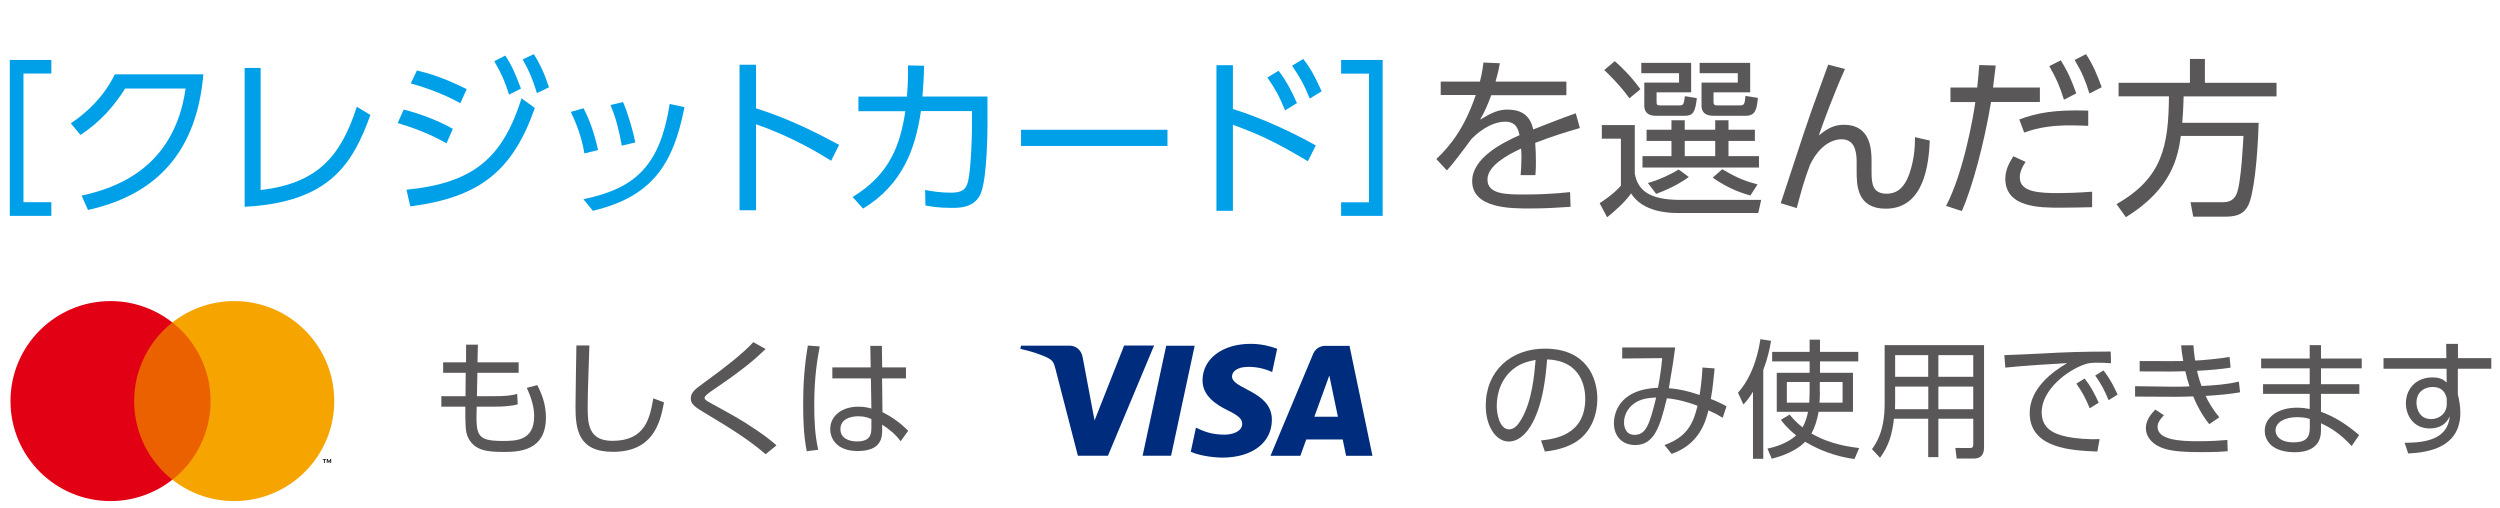 <?xml version="1.0" encoding="utf-8"?>
<!-- Generator: Adobe Illustrator 25.2.3, SVG Export Plug-In . SVG Version: 6.00 Build 0)  -->
<svg version="1.1" id="レイヤー_1" xmlns="http://www.w3.org/2000/svg" xmlns:xlink="http://www.w3.org/1999/xlink" x="0px"
	 y="0px" viewBox="0 0 250.26 50.89" style="enable-background:new 0 0 250.26 50.89;" xml:space="preserve">
<style type="text/css">
	.st0{fill:#00A0E9;}
	.st1{fill:#595757;}
	.st2{fill:none;}
	.st3{fill:#EB6100;}
	.st4{fill:#E20014;}
	.st5{fill:#F5A400;}
	.st6{fill:#002C7D;}
</style>
<g>
	<g>
		<path class="st0" d="M5.14,20.25v1.36H0.98V6h4.16v1.36H2.35v12.88H5.14z"/>
		<path class="st0" d="M8.17,19.58c3.42-0.75,9.27-2.73,10.41-10.72h-6.05c-1.13,1.77-2.4,3.27-4.47,4.65l-0.97-1.16
			c1.64-1.11,3.26-2.61,4.41-4.91h8.86c-0.75,8.64-5.57,12.24-11.55,13.58L8.17,19.58z"/>
		<path class="st0" d="M26.09,19.02c5.79-0.66,8.06-3.48,9.63-8.33l1.36,0.82c-1.76,4.84-4.02,8.74-12.59,9.19V6.8h1.6V19.02z"/>
		<path class="st0" d="M44.7,14.35c-0.89-0.51-2.44-1.31-4.89-2.03l0.6-1.35c1.57,0.38,3.61,1.16,4.92,1.93L44.7,14.35z
			 M40.69,18.99c6.78-0.66,9.65-3.24,11.52-9.15l1.33,0.97c-2.22,6.32-5.52,8.95-12.47,9.85L40.69,18.99z M46.08,10.33
			c-1.57-0.87-3.2-1.48-4.96-1.98l0.61-1.29c1.98,0.44,3.65,1.21,4.99,1.86L46.08,10.33z M50.58,5.56c0.68,1.02,1,1.81,1.57,3.31
			l-1.19,0.6c-0.46-1.41-0.7-1.99-1.48-3.34L50.58,5.56z M53.44,5.42c0.55,0.87,1.01,1.79,1.52,3.32l-1.21,0.58
			c-0.43-1.36-0.7-2.08-1.43-3.37L53.44,5.42z"/>
		<path class="st0" d="M58.5,15.36c-0.27-1.64-0.77-2.91-1.36-4.16l1.28-0.36c0.82,1.57,1.23,3.2,1.45,4.18L58.5,15.36z M58.4,19.94
			c5.28-1.09,7.67-3.41,8.64-9.53l1.48,0.31c-1.13,5.83-3.31,8.98-9.17,10.38L58.4,19.94z M62.24,14.58
			c-0.24-1.4-0.58-2.78-1.13-4.07l1.26-0.29c0.49,1.12,1.01,2.93,1.23,4.04L62.24,14.58z"/>
		<path class="st0" d="M83.2,16.09c-1.16-0.72-3.95-2.42-7.52-3.65v8.61h-1.65V6.48h1.65v4.36c3.22,1.02,5.86,2.34,8.32,3.66
			L83.2,16.09z"/>
		<path class="st0" d="M85.35,19.72c3.78-2.3,4.77-5.27,5.28-8.59h-4.7V9.67h4.86c0.1-1.38,0.12-2.06,0.1-3.12l1.62,0.03
			c-0.03,1.23-0.07,1.82-0.17,3.08h6.51v2.85c0,0.46-0.02,5.21-0.66,6.83c-0.6,1.47-2.16,1.47-2.91,1.47c-1.38,0-2.1-0.14-2.64-0.24
			l-0.03-1.55c0.75,0.14,1.58,0.27,2.62,0.27c1.24,0,1.48-0.48,1.64-1.01c0.34-1.19,0.43-4.77,0.43-5.56v-1.6h-5.11
			c-0.55,3.73-1.81,7.34-5.79,9.76L85.35,19.72z"/>
		<path class="st0" d="M116.87,12.99v1.62h-14.66v-1.62H116.87z"/>
		<path class="st0" d="M130.92,16.14c-3.02-1.79-4.53-2.56-7.5-3.65v8.61h-1.65V6.53h1.65v4.38c2.98,0.95,5.79,2.25,8.3,3.65
			L130.92,16.14z M127.99,7.08c0.82,1.07,1.35,2.13,1.84,3.24l-1.19,0.73c-0.53-1.33-0.95-2.1-1.77-3.29L127.99,7.08z M130.46,5.9
			c0.75,0.95,1.24,1.89,1.84,3.24l-1.19,0.73c-0.55-1.38-0.94-2.06-1.77-3.29L130.46,5.9z"/>
		<path class="st0" d="M134.25,7.37V6h4.16v15.61h-4.16v-1.36h2.79V7.37H134.25z"/>
		<path class="st1" d="M156.8,8.17v1.36h-7.52c-0.39,1.04-0.63,1.6-1.12,2.45c1.19-0.72,1.87-1.01,2.73-1.01
			c1.16,0,2.25,0.38,2.59,1.99c0.39-0.15,2.73-1.09,4.26-1.62l0.41,1.48c-1.38,0.39-2.59,0.77-4.47,1.48
			c0.05,0.6,0.07,1.33,0.07,1.94c0,0.24,0,0.75-0.05,1.29h-1.48c0.03-0.39,0.08-1.02,0.08-1.64c0-0.29,0-0.58-0.03-1.02
			c-1.31,0.61-3.37,1.7-3.37,3.1c0,1.5,1.89,1.5,3.77,1.5c1.36,0,2.97-0.07,4.5-0.24l0.05,1.47c-0.97,0.07-2.45,0.17-4.07,0.17
			c-1.93,0-5.78,0-5.78-2.74c0-2.32,3.05-3.85,4.74-4.6c-0.19-1.01-0.66-1.35-1.45-1.35c-0.94,0-2.18,0.53-3.37,1.74
			c-0.78,1.07-1.91,2.57-2.45,3.14l-1.06-1.14c1.5-1.41,2.86-3.22,3.95-6.41h-3.51V8.17h3.92c0.12-0.44,0.24-0.94,0.36-1.91
			l1.64,0.07c-0.1,0.6-0.19,0.99-0.43,1.84H156.8z"/>
		<path class="st1" d="M163.65,12.51v4.89c0.31,1.6,1.36,2.61,4.55,2.61h8.1l-0.29,1.31h-8.16c-0.82,0-3.42-0.1-4.57-1.96
			c-0.6,0.87-1.67,1.81-2.4,2.39l-0.75-1.41c0.29-0.19,1.45-0.94,2.13-1.76v-4.7h-1.91v-1.36H163.65z M163.11,9.84
			c-0.89-1.26-2.11-2.44-2.52-2.83l1.06-0.89c0.8,0.7,1.77,1.7,2.56,2.81L163.11,9.84z M169.29,6.29v2.95h-3.46v0.95
			c0,0.27,0.03,0.36,0.34,0.36h1.94c0.41,0,0.43-0.08,0.56-0.92l1.19,0.19c-0.15,1.4-0.39,1.77-1.19,1.77h-2.91
			c-0.43,0-1.16-0.09-1.16-1.04V8.27h3.48V7.33h-3.78V6.29H169.29z M175.67,14.11h-2.64v1.52h3.05v1.14h-11.66v-1.14h2.9v-1.52
			h-2.49v-1.12h2.49v-0.95h1.33v0.95h3.05v-0.95h1.33v0.95h2.64V14.11z M164.96,18.32c1.21-0.34,2.32-0.89,3.08-1.35l1.02,0.75
			c-0.51,0.36-1.42,0.99-3.27,1.69L164.96,18.32z M171.7,14.11h-3.05v1.52h3.05V14.11z M175.21,9.24h-3.68v0.97
			c0,0.34,0.19,0.34,0.39,0.34h2.25c0.46,0,0.48-0.15,0.56-0.95l1.24,0.2c-0.1,1.01-0.19,1.79-1.19,1.79h-3.17
			c-0.43,0-1.28-0.03-1.28-1.02v-2.3h3.63V7.33h-3.82V6.29h5.06V9.24z M172.4,16.94c1.19,0.68,1.91,1.09,3.54,1.52l-0.72,1.11
			c-0.61-0.17-2.13-0.61-3.77-1.79L172.4,16.94z"/>
		<path class="st1" d="M184.69,6.91c-1.14,2.52-2.16,5.32-2.62,6.65c0.92-0.75,1.58-1.07,2.52-1.07c2.63,0,2.76,2.42,2.76,3.6v1.14
			c0,1.23,0.14,2.16,1.52,2.16c0.84,0,1.7-0.39,2.27-2.01c0.48-1.38,0.56-2.66,0.56-3.65l1.48,0.34c-0.1,2.25-0.51,6.82-4.41,6.82
			c-2.9,0-2.91-2.4-2.91-3.73v-0.95c0-1.26-0.31-2.27-1.52-2.27c-0.68,0-2.08,0.36-3.15,2.56c-0.6,1.58-0.87,2.61-1.33,4.33
			l-1.6-0.49c2.42-7.4,2.71-8.21,3.1-9.32c0.26-0.72,1.24-3.44,1.65-4.55L184.69,6.91z"/>
		<path class="st1" d="M194.81,20.61c1.74-3.32,2.71-8.84,2.93-10.39h-2.49V8.76h2.68c0.12-1.19,0.12-1.26,0.2-2.25l1.65,0.05
			c-0.1,0.87-0.14,1.12-0.27,2.2h4.69v1.45h-4.89c-0.7,4.24-1.91,8.64-2.92,10.92L194.81,20.61z M202.77,16.21
			c-0.58,0.85-0.58,1.36-0.58,1.55c0,1.5,1.98,1.57,3.95,1.57c0.58,0,1.87-0.03,3.29-0.14v1.55c-0.43,0.02-2.66,0.05-3.2,0.05
			c-2.01,0-5.49,0-5.49-2.9c0-0.85,0.36-1.55,0.8-2.25L202.77,16.21z M209.04,12.6c-0.46-0.02-0.97-0.05-1.74-0.05
			c-1.72,0-3.17,0.17-4.67,0.72l-0.49-1.31c1.76-0.66,3.48-0.99,6.9-0.89V12.6z M206.29,6.04c0.73,1.16,1.14,2.13,1.55,3.31
			l-1.23,0.63c-0.46-1.45-0.75-2.1-1.47-3.36L206.29,6.04z M208.82,5.42c0.75,1.14,1.19,2.27,1.57,3.31l-1.23,0.63
			c-0.41-1.33-0.77-2.16-1.48-3.36L208.82,5.42z"/>
		<path class="st1" d="M226.1,12.29c-0.1,3.6-0.5,7.21-1.04,8.26c-0.36,0.7-0.89,1.14-2.27,1.14h-3.24l-0.27-1.45h3.32
			c0.9,0,1.19-0.61,1.28-0.8c0.49-1.09,0.68-5.57,0.7-5.83h-6.27c-0.29,2.11-0.9,5.3-5.5,8.13l-0.94-1.31
			c4.62-2.61,5.21-5.86,5.25-10.79h-5.04V8.29h7.14V5.9h1.5v2.39h7.17v1.36h-9.3c-0.02,0.65-0.03,1.36-0.14,2.64H226.1z"/>
	</g>
</g>
<rect x="-2.08" y="20.82" class="st2" width="42.42" height="30.07"/>
<g>
	<g>
		<path class="st1" d="M51.92,36.27v1.05h-4.13l-0.05,2.34h1.66c1.2,0,1.8-0.06,2.37-0.23l0.06,1.05c-0.5,0.14-1.34,0.23-2.38,0.23
			h-1.73c-0.08,2.84-0.06,3.43,2.58,3.43c1.33,0,3.17,0,3.17-2.47c0-0.86-0.23-1.75-0.74-2.84l1.05-0.28
			c0.47,0.88,0.87,1.97,0.87,3.24c0,3.45-2.88,3.45-4.28,3.45c-1.64,0-2.87-0.15-3.51-1.43c-0.28-0.58-0.28-1.25-0.28-3.1h-2.4
			v-1.05h2.42l0.02-2.34h-2.26v-1.05h2.29l0.01-1.77h1.18l-0.04,1.77H51.92z"/>
		<path class="st1" d="M59,34.59c-0.12,3.46-0.17,4.98-0.17,6.19c0,1.64,0.08,3.35,2.48,3.35c3.31,0,3.74-2.3,4.09-4.25l1.07,0.4
			c-0.41,2.31-1.24,4.95-5.13,4.95c-3.51,0-3.73-2.34-3.73-4.57c0-0.96,0.08-5.21,0.09-6.08H59z"/>
		<path class="st1" d="M76.64,45.47c-1.78-1.53-3.56-2.61-5.83-3.98c-1.18-0.7-1.66-1-1.66-1.59c0-0.61,0.43-0.95,1.34-1.6
			c2.15-1.56,3.86-2.9,4.92-4.05l1.23,0.69c-1.06,1.02-2.26,2.07-5.36,4.16c-0.51,0.35-0.75,0.58-0.75,0.72
			c0,0.18,0.14,0.26,0.54,0.49c0.38,0.22,2.12,1.16,2.47,1.37c1.29,0.74,3.15,1.96,4.19,2.9L76.64,45.47z"/>
		<path class="st1" d="M82.06,34.68c-0.24,1.28-0.55,3.01-0.55,5.87c0,1.5,0.06,3.01,0.4,4.47l-1.15,0.15
			c-0.31-1.55-0.36-3.13-0.36-4.71c0-2.02,0.13-3.88,0.47-5.87L82.06,34.68z M90.69,36.78v1.1H88.3l0.04,3.38
			c1.04,0.51,1.98,1.24,2.57,1.87l-0.75,1.04c-0.51-0.68-1.15-1.22-1.85-1.66v0.47c0,0.73-0.01,2.17-2.46,2.17
			c-2,0-2.74-1.16-2.74-2.2c0-1.33,1.18-2.24,2.8-2.24c0.64,0,0.96,0.09,1.32,0.19l-0.05-3.02h-3.86v-1.1h3.84l-0.04-2.16h1.16
			l0.03,2.16H90.69z M87.22,41.95c-0.29-0.13-0.65-0.28-1.3-0.28c-0.86,0-1.79,0.33-1.79,1.29c0,0.98,0.97,1.23,1.65,1.23
			c1.39,0,1.45-0.75,1.45-1.44V41.95z"/>
		<path class="st1" d="M154.26,44.09c1.32-0.14,4.43-0.51,4.43-4.17c0-1.01-0.31-3.82-3.82-3.94c-0.12,1.48-0.37,4.63-1.69,6.74
			c-0.75,1.19-1.57,1.48-2.15,1.48c-1.25,0-2.3-1.48-2.3-3.6c0-3.48,2.53-5.7,5.91-5.7c4.14,0,5.26,2.87,5.26,5.03
			c0,1.52-0.55,3.03-1.72,4c-0.83,0.69-2.11,1.13-3.53,1.27L154.26,44.09z M151.61,36.85c-1.19,0.87-1.78,2.3-1.78,3.79
			c0,0.87,0.32,2.34,1.23,2.34c0.54,0,0.92-0.47,1.25-1.04c1.07-1.84,1.28-4.44,1.41-5.91C152.97,36.17,152.26,36.36,151.61,36.85z"
			/>
		<path class="st1" d="M166.62,44.55c2.2-0.79,2.87-2.07,3.31-3.93c-0.83-0.32-1.92-0.65-3.07-0.75c-0.69,2.85-1.25,4.68-3.18,4.68
			c-1.23,0-2.12-0.82-2.12-2.19c0-0.63,0.23-3.38,4.41-3.54c0.18-0.92,0.35-2.06,0.42-2.97l-4,0.04v-1.11h5.3
			c-0.17,1.28-0.2,1.56-0.63,4.08c1.08,0.09,1.92,0.29,3.08,0.68c0.19-1.25,0.26-2.16,0.28-2.75l1.22,0.09
			c-0.09,0.92-0.19,2.03-0.38,3.06c0.04,0.01,0.78,0.29,1.57,0.73l-0.38,1.15c-0.58-0.35-0.79-0.46-1.43-0.74
			c-0.31,1.25-0.96,3.39-3.68,4.36L166.62,44.55z M163.93,40.18c-0.83,0.41-1.36,1.24-1.36,2.11c0,0.24,0.06,1.24,1.04,1.24
			c1.15,0,1.5-0.96,2.18-3.74C165.03,39.83,164.49,39.9,163.93,40.18z"/>
		<path class="st1" d="M176.52,45.93h-1.04v-6.72c-0.46,0.75-0.67,0.97-0.96,1.28l-0.54-1.18c1.7-1.88,2.14-4.66,2.24-5.36
			l1.07,0.17c-0.14,0.81-0.33,1.74-0.78,2.92V45.93z M182.18,37.32h3.31v3.9h-3.44c-0.13,0.74-0.35,1.53-0.72,2.17
			c1.94,1.14,4.04,1.37,4.78,1.46l-0.47,1.1c-1.06-0.15-2.9-0.5-4.94-1.73c-0.47,0.51-1.53,1.25-3.34,1.7l-0.43-1.01
			c1.77-0.37,2.61-1.09,2.87-1.33c-0.93-0.74-1.32-1.27-1.52-1.56l0.87-0.52c0.28,0.34,0.64,0.77,1.29,1.28
			c0.37-0.65,0.5-1.3,0.55-1.56h-3.13v-3.9h3.29v-1.14h-3.75v-0.96h3.75V34h1.04v1.22h3.83v0.96h-3.83V37.32z M181.15,38.24h-2.28
			v2.07h2.24c0.01-0.24,0.04-0.55,0.04-1.07V38.24z M182.18,39.24c0,0.52-0.02,0.83-0.04,1.07h2.31v-2.07h-2.28V39.24z"/>
		<path class="st1" d="M198.61,44.81c0,0.93-0.56,1.09-1.01,1.09h-1.73l-0.13-1.06l1.5,0.01c0.22,0,0.29-0.14,0.29-0.35v-2.58h-3.49
			v3.84h-1.02v-3.84h-3.43c-0.17,1.53-0.5,2.69-1.39,3.91l-0.81-0.87c0.37-0.51,1.27-1.74,1.27-4.5v-5.91h9.95V44.81z M193.02,38.7
			h-3.31v1.6c0,0.15,0,0.21-0.01,0.66h3.33V38.7z M193.02,35.55h-3.31v2.17h3.31V35.55z M197.53,35.55h-3.49v2.17h3.49V35.55z
			 M197.53,38.7h-3.49v2.26h3.49V38.7z"/>
		<path class="st1" d="M211.32,36.36c-0.55-0.04-0.95-0.05-1.3-0.05c-0.63,0-0.91,0.02-1.29,0.15c-1.84,0.61-4.35,2.6-4.35,4.8
			c0,1.66,1.23,2.19,2.58,2.47c0.82,0.17,2.08,0.27,3.22,0.23l-0.23,1.24c-2.52-0.1-6.77-0.28-6.77-3.86c0-2.43,2.24-4.11,3.75-4.99
			c-0.37,0.01-4.8,0.28-6.19,0.45l-0.1-1.25c0.63-0.01,2.84-0.12,3.49-0.15c3.03-0.17,4.23-0.19,7.16-0.21L211.32,36.36z
			 M208.68,37.89c0.59,0.75,0.96,1.45,1.41,2.42l-0.9,0.56c-0.42-1.02-0.74-1.62-1.34-2.47L208.68,37.89z M210.57,37.08
			c0.61,0.79,0.95,1.42,1.41,2.42l-0.9,0.56c-0.43-1.04-0.73-1.59-1.34-2.47L210.57,37.08z"/>
		<path class="st1" d="M224.24,39.27c-0.97,0.18-2.33,0.3-3.45,0.36c0.24,0.51,0.6,1.2,1.37,2.14l-1,0.69
			c-0.74-0.9-1.31-2.02-1.61-2.78c-0.35,0.02-1.33,0.04-1.78,0.04l-4.04-0.02v-1.04l3.89,0.05c0.38,0,0.81,0,1.56-0.03
			c-0.17-0.49-0.28-0.92-0.42-1.52c-0.46,0.01-0.91,0.03-1.37,0.03l-3.2-0.01v-1.04l3.07,0.01c0.41,0,0.5,0,1.29-0.01
			c-0.13-0.75-0.17-1.09-0.21-1.57l1.23-0.01c0.04,0.58,0.08,0.96,0.17,1.53c0.51,0,2.34-0.17,3.45-0.36l0.1,1.07
			c-0.88,0.15-2.28,0.27-3.36,0.32c0.08,0.33,0.19,0.83,0.45,1.52c1.18-0.06,2.47-0.14,3.74-0.44L224.24,39.27z M216.62,41.57
			c-0.27,0.27-0.64,0.69-0.64,1.15c0,1.32,2.23,1.45,4.07,1.45c1.47,0,2.3-0.08,2.92-0.13l0.03,1.13c-0.63,0.05-1.13,0.09-2.6,0.09
			c-2.48,0-3.41-0.18-4.17-0.51c-0.86-0.38-1.42-1.09-1.42-1.86c0-0.47,0.14-1.1,0.95-1.89L216.62,41.57z"/>
		<path class="st1" d="M236.42,35.89v0.98h-4.08v1.59h3.84v0.97h-3.84v1.79c1.36,0.5,2.48,1.2,3.82,2.33l-0.75,1.1
			c-1.24-1.37-2.37-1.96-3.07-2.28v0.73c0,1.83-1.52,2.17-2.6,2.17c-2.49,0-3.03-1.33-3.03-2.15c0-1.34,1.32-2.31,3.22-2.31
			c0.57,0,1.01,0.08,1.28,0.13v-1.51h-4.67v-0.97h4.67v-1.59h-4.86v-0.98h4.86v-1.34h1.13v1.34H236.42z M231.22,41.94
			c-0.26-0.08-0.63-0.18-1.28-0.18c-1.19,0-2.15,0.49-2.15,1.33c0,0.24,0.13,1.19,1.82,1.19c1.11,0,1.61-0.4,1.61-1.41V41.94z"/>
		<path class="st1" d="M249.39,35.85v1.06h-3.35v2.57c0.06,0.24,0.13,0.54,0.17,0.84c0.05,0.32,0.08,0.65,0.08,0.99
			c0,3.38-2.99,3.99-5.22,4.08l-0.36-1.07c3.42,0.04,4.36-1.14,4.53-2.66c-0.13,0.27-0.55,1.23-2.02,1.23
			c-1.59,0-2.38-1.27-2.38-2.51c0-1.5,1.06-2.6,2.65-2.6c0.86,0,1.16,0.28,1.43,0.51l-0.01-1.38h-6.31v-1.06h6.29l-0.02-1.43h1.18
			v1.43H249.39z M244.93,39.9c-0.1-0.41-0.31-1.16-1.43-1.16c-0.7,0-1.6,0.41-1.6,1.59c0,0.54,0.27,1.62,1.46,1.62
			c0.91,0,1.57-0.64,1.57-1.48V39.9z"/>
	</g>
	<g>
		<rect x="-3.93" y="25.12" class="st2" width="42.4" height="30.04"/>
		<g id="XMLID_6_">
			<rect x="12.88" y="32.27" class="st3" width="8.76" height="15.75"/>
			<path id="XMLID_10_" class="st4" d="M13.43,40.15c0-3.19,1.5-6.04,3.82-7.87c-1.7-1.34-3.85-2.14-6.19-2.14
				c-5.53,0-10.01,4.48-10.01,10.01c0,5.53,4.48,10.01,10.01,10.01c2.34,0,4.49-0.8,6.19-2.14C14.93,46.19,13.43,43.34,13.43,40.15z
				"/>
			<path class="st5" d="M33.46,40.15c0,5.53-4.48,10.01-10.01,10.01c-2.34,0-4.49-0.8-6.19-2.14c2.33-1.83,3.82-4.68,3.82-7.87
				s-1.5-6.04-3.82-7.87c1.7-1.34,3.85-2.14,6.19-2.14C28.98,30.13,33.46,34.61,33.46,40.15z"/>
			<path d="M32.51,46.35v-0.32h0.13v-0.07H32.3v0.07h0.13v0.32H32.51z M33.15,46.35v-0.39h-0.1l-0.12,0.27l-0.12-0.27h-0.1v0.39
				h0.07v-0.29l0.11,0.25h0.07l0.11-0.25v0.29H33.15z"/>
		</g>
	</g>
	<g>
		<path class="st6" d="M115.52,34.61l-4.61,11.01h-3.01l-2.27-8.79c-0.14-0.54-0.26-0.74-0.68-0.97c-0.69-0.37-1.81-0.72-2.81-0.94
			l0.07-0.32h4.85c0.62,0,1.17,0.41,1.31,1.12l1.2,6.37l2.96-7.5H115.52z M127.32,42.03c0.01-2.9-4.02-3.06-3.99-4.36
			c0.01-0.4,0.38-0.82,1.21-0.92c0.41-0.05,1.53-0.09,2.81,0.49l0.5-2.33c-0.69-0.25-1.57-0.49-2.66-0.49c-2.82,0-4.8,1.5-4.81,3.64
			c-0.02,1.58,1.41,2.47,2.49,3c1.11,0.54,1.48,0.88,1.48,1.37c-0.01,0.74-0.89,1.06-1.7,1.08c-1.43,0.02-2.26-0.39-2.93-0.7
			l-0.52,2.41c0.66,0.31,1.9,0.57,3.17,0.59C125.35,45.8,127.31,44.32,127.32,42.03 M134.75,45.63h2.64l-2.3-11.01h-2.43
			c-0.55,0-1.01,0.32-1.21,0.81l-4.27,10.2h2.99l0.59-1.64h3.65L134.75,45.63z M131.57,41.72l1.5-4.13l0.86,4.13H131.57z
			 M119.59,34.61l-2.36,11.01h-2.85l2.36-11.01H119.59z"/>
		<rect x="91.08" y="23.56" class="st2" width="57.37" height="33.13"/>
	</g>
</g>
</svg>
